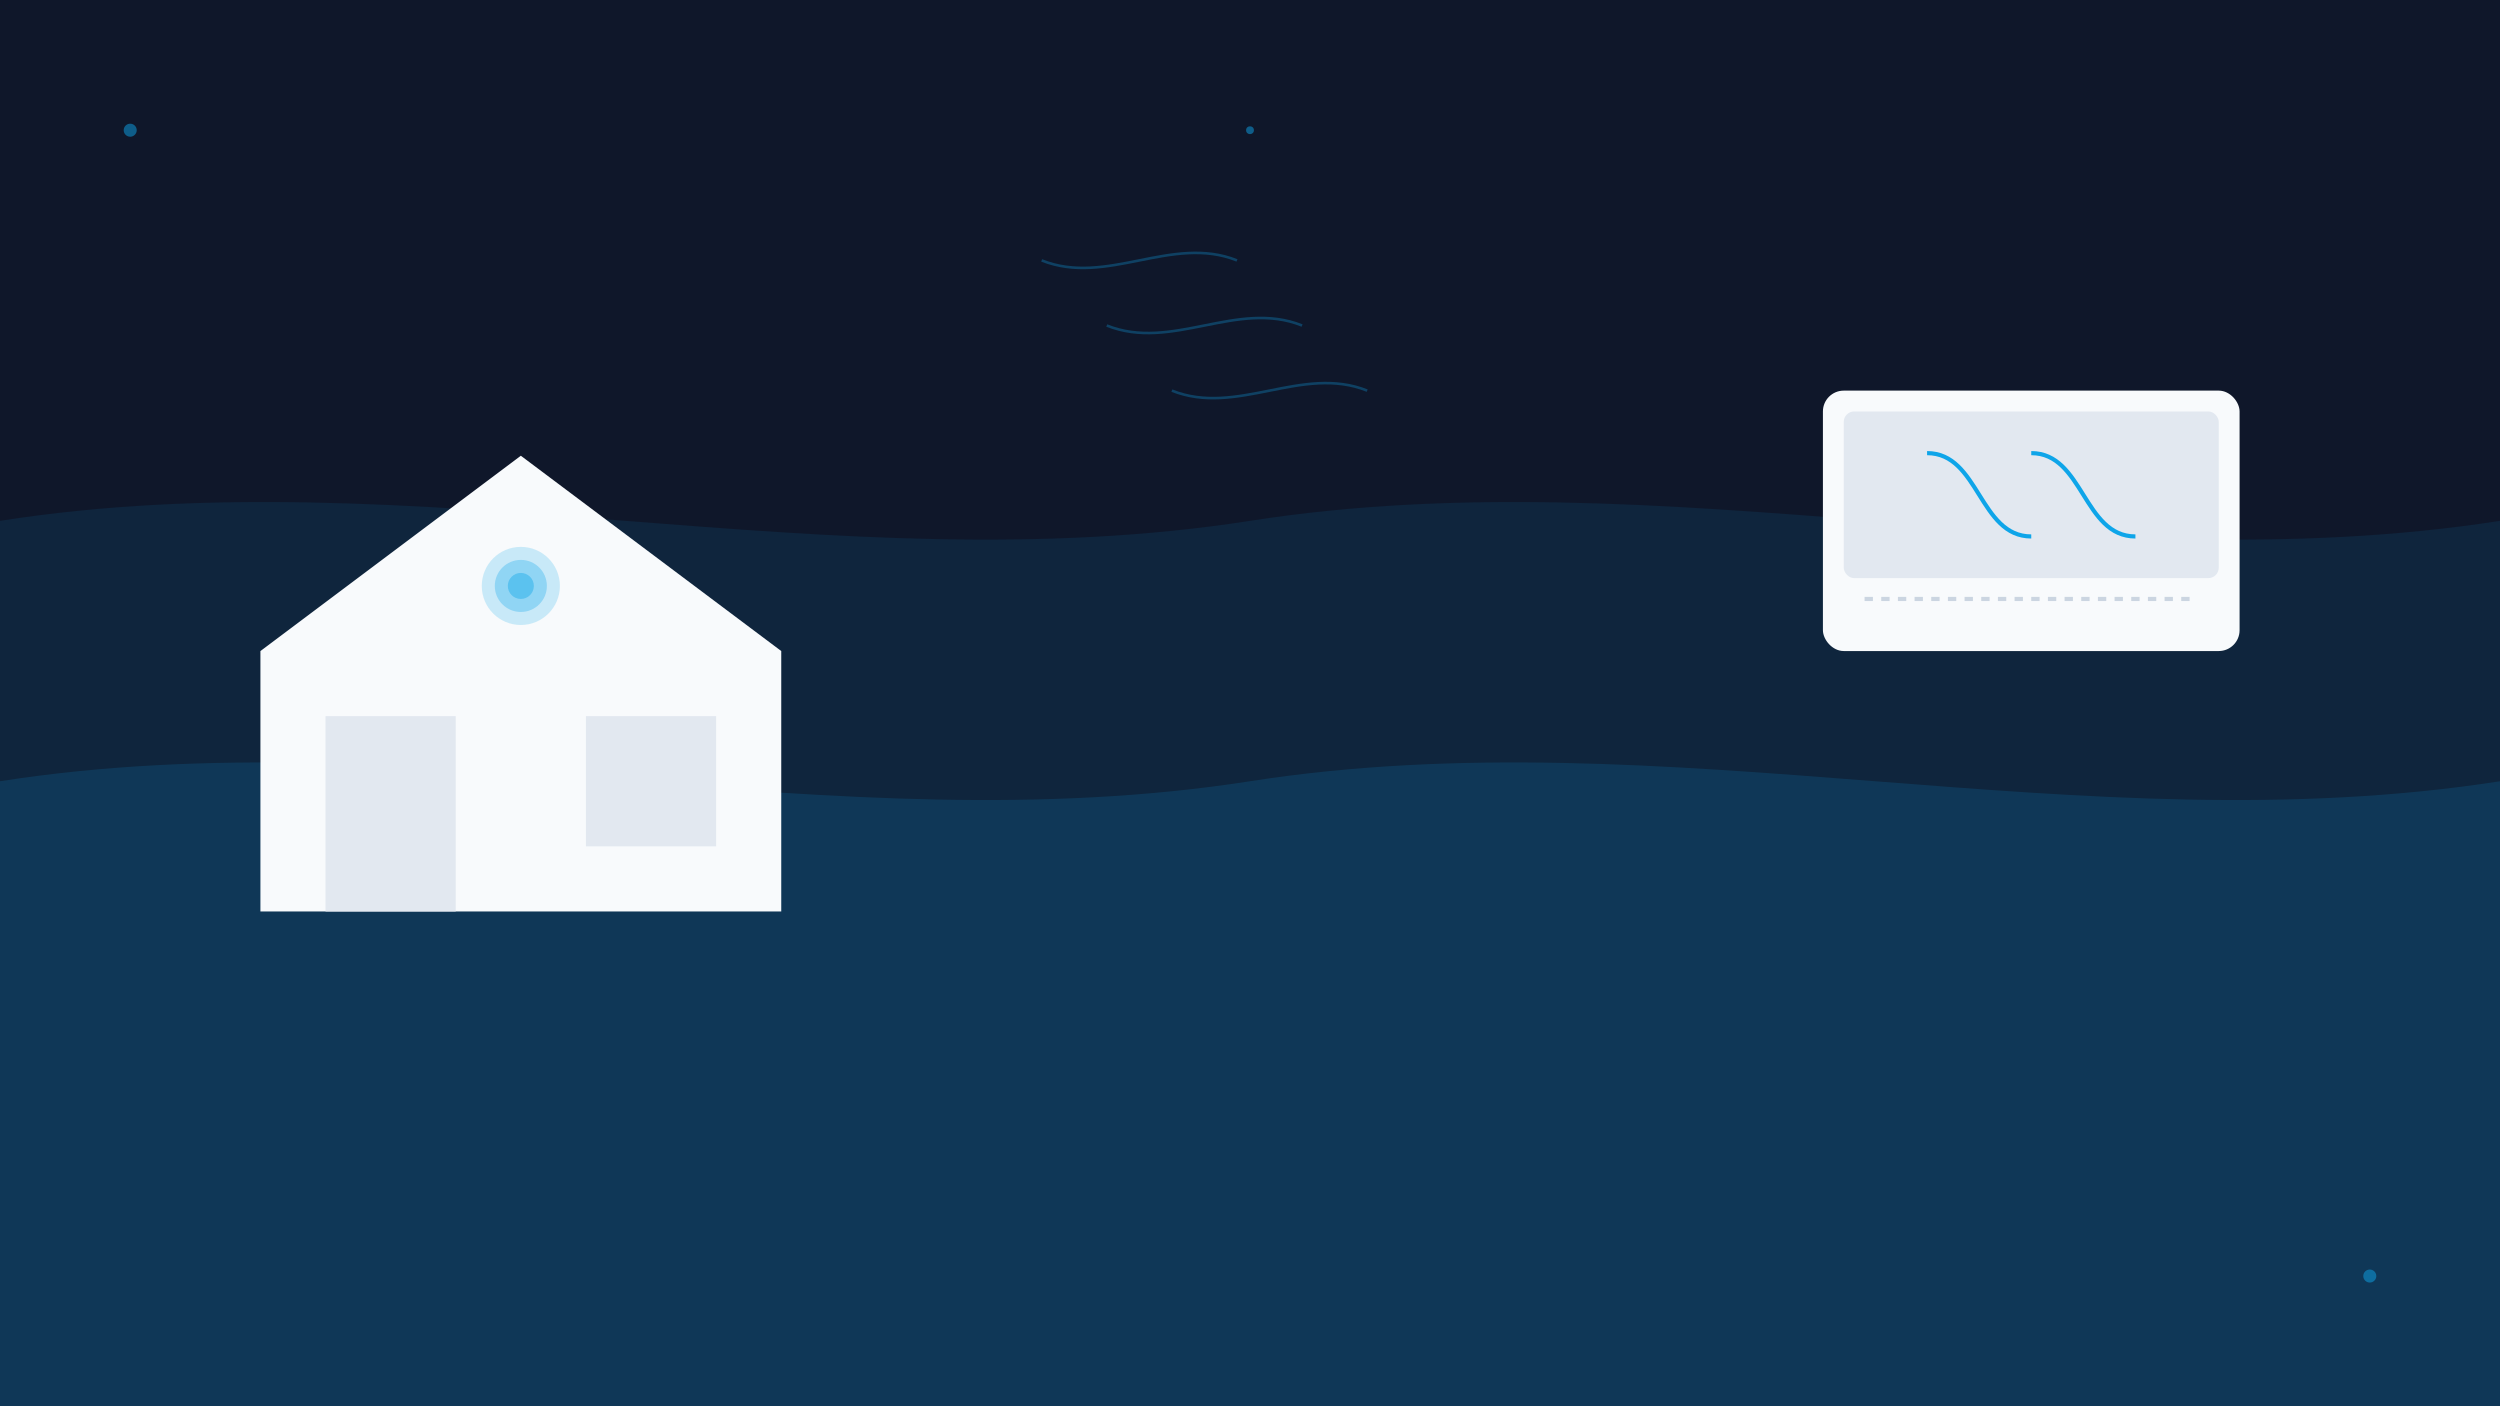 <?xml version="1.0" encoding="UTF-8"?>
<svg width="1920" height="1080" viewBox="0 0 1920 1080" fill="none" xmlns="http://www.w3.org/2000/svg">
  <rect x="0" y="0" width="1920" height="1080" fill="#808080" stroke="none"/>
  <!-- Background Gradient -->
  <rect width="1920" height="1080" fill="url(#gradient)" />
  
  <!-- Abstract Wave Pattern -->
  <path d="M0 400C320 350 640 450 960 400C1280 350 1600 450 1920 400V1080H0V400Z" 
        fill="#0EA5E9" fill-opacity="0.1" />
  <path d="M0 600C320 550 640 650 960 600C1280 550 1600 650 1920 600V1080H0V600Z" 
        fill="#0EA5E9" fill-opacity="0.15" />
  
  <!-- AC Unit Illustration -->
  <g transform="translate(1400,300) scale(0.8)">
    <!-- Modern AC Unit -->
    <rect x="0" y="0" width="400" height="250" rx="20" fill="#F8FAFC" />
    <rect x="20" y="20" width="360" height="160" rx="10" fill="#E2E8F0" />
    <path d="M40 200H360" stroke="#CBD5E1" stroke-width="4" stroke-dasharray="8 8" />
    <!-- Cooling Lines -->
    <path d="M100 60C150 60 150 140 200 140" stroke="#0EA5E9" stroke-width="4" />
    <path d="M200 60C250 60 250 140 300 140" stroke="#0EA5E9" stroke-width="4" />
  </g>
  
  <!-- House Illustration -->
  <g transform="translate(200,300)">
    <!-- House Shape -->
    <path d="M0 200L200 50L400 200V400H0V200Z" fill="#F8FAFC" />
    <rect x="50" y="250" width="100" height="150" fill="#E2E8F0" />
    <rect x="250" y="250" width="100" height="100" fill="#E2E8F0" />
    <!-- Comfort Indicators -->
    <circle cx="200" cy="150" r="30" fill="#0EA5E9" fill-opacity="0.2" />
    <circle cx="200" cy="150" r="20" fill="#0EA5E9" fill-opacity="0.3" />
    <circle cx="200" cy="150" r="10" fill="#0EA5E9" fill-opacity="0.4" />
  </g>
  
  <!-- Temperature Lines -->
  <g transform="translate(800,200)" stroke="#0EA5E9" stroke-width="2" stroke-opacity="0.3">
    <path d="M0 0C50 20 100 -20 150 0" />
    <path d="M50 50C100 70 150 30 200 50" />
    <path d="M100 100C150 120 200 80 250 100" />
  </g>
  
  <!-- Decorative Elements -->
  <circle cx="100" cy="100" r="5" fill="#0EA5E9" fill-opacity="0.5" />
  <circle cx="1820" cy="980" r="5" fill="#0EA5E9" fill-opacity="0.5" />
  <circle cx="960" cy="100" r="3" fill="#0EA5E9" fill-opacity="0.5" />
  
  <!-- Gradient Definition -->
  <defs>
    <linearGradient id="gradient" x1="0" y1="0" x2="0" y2="1080">
      <stop offset="0%" stop-color="#0F172A" />
      <stop offset="100%" stop-color="#1E293B" />
    </linearGradient>
  </defs>
</svg> 